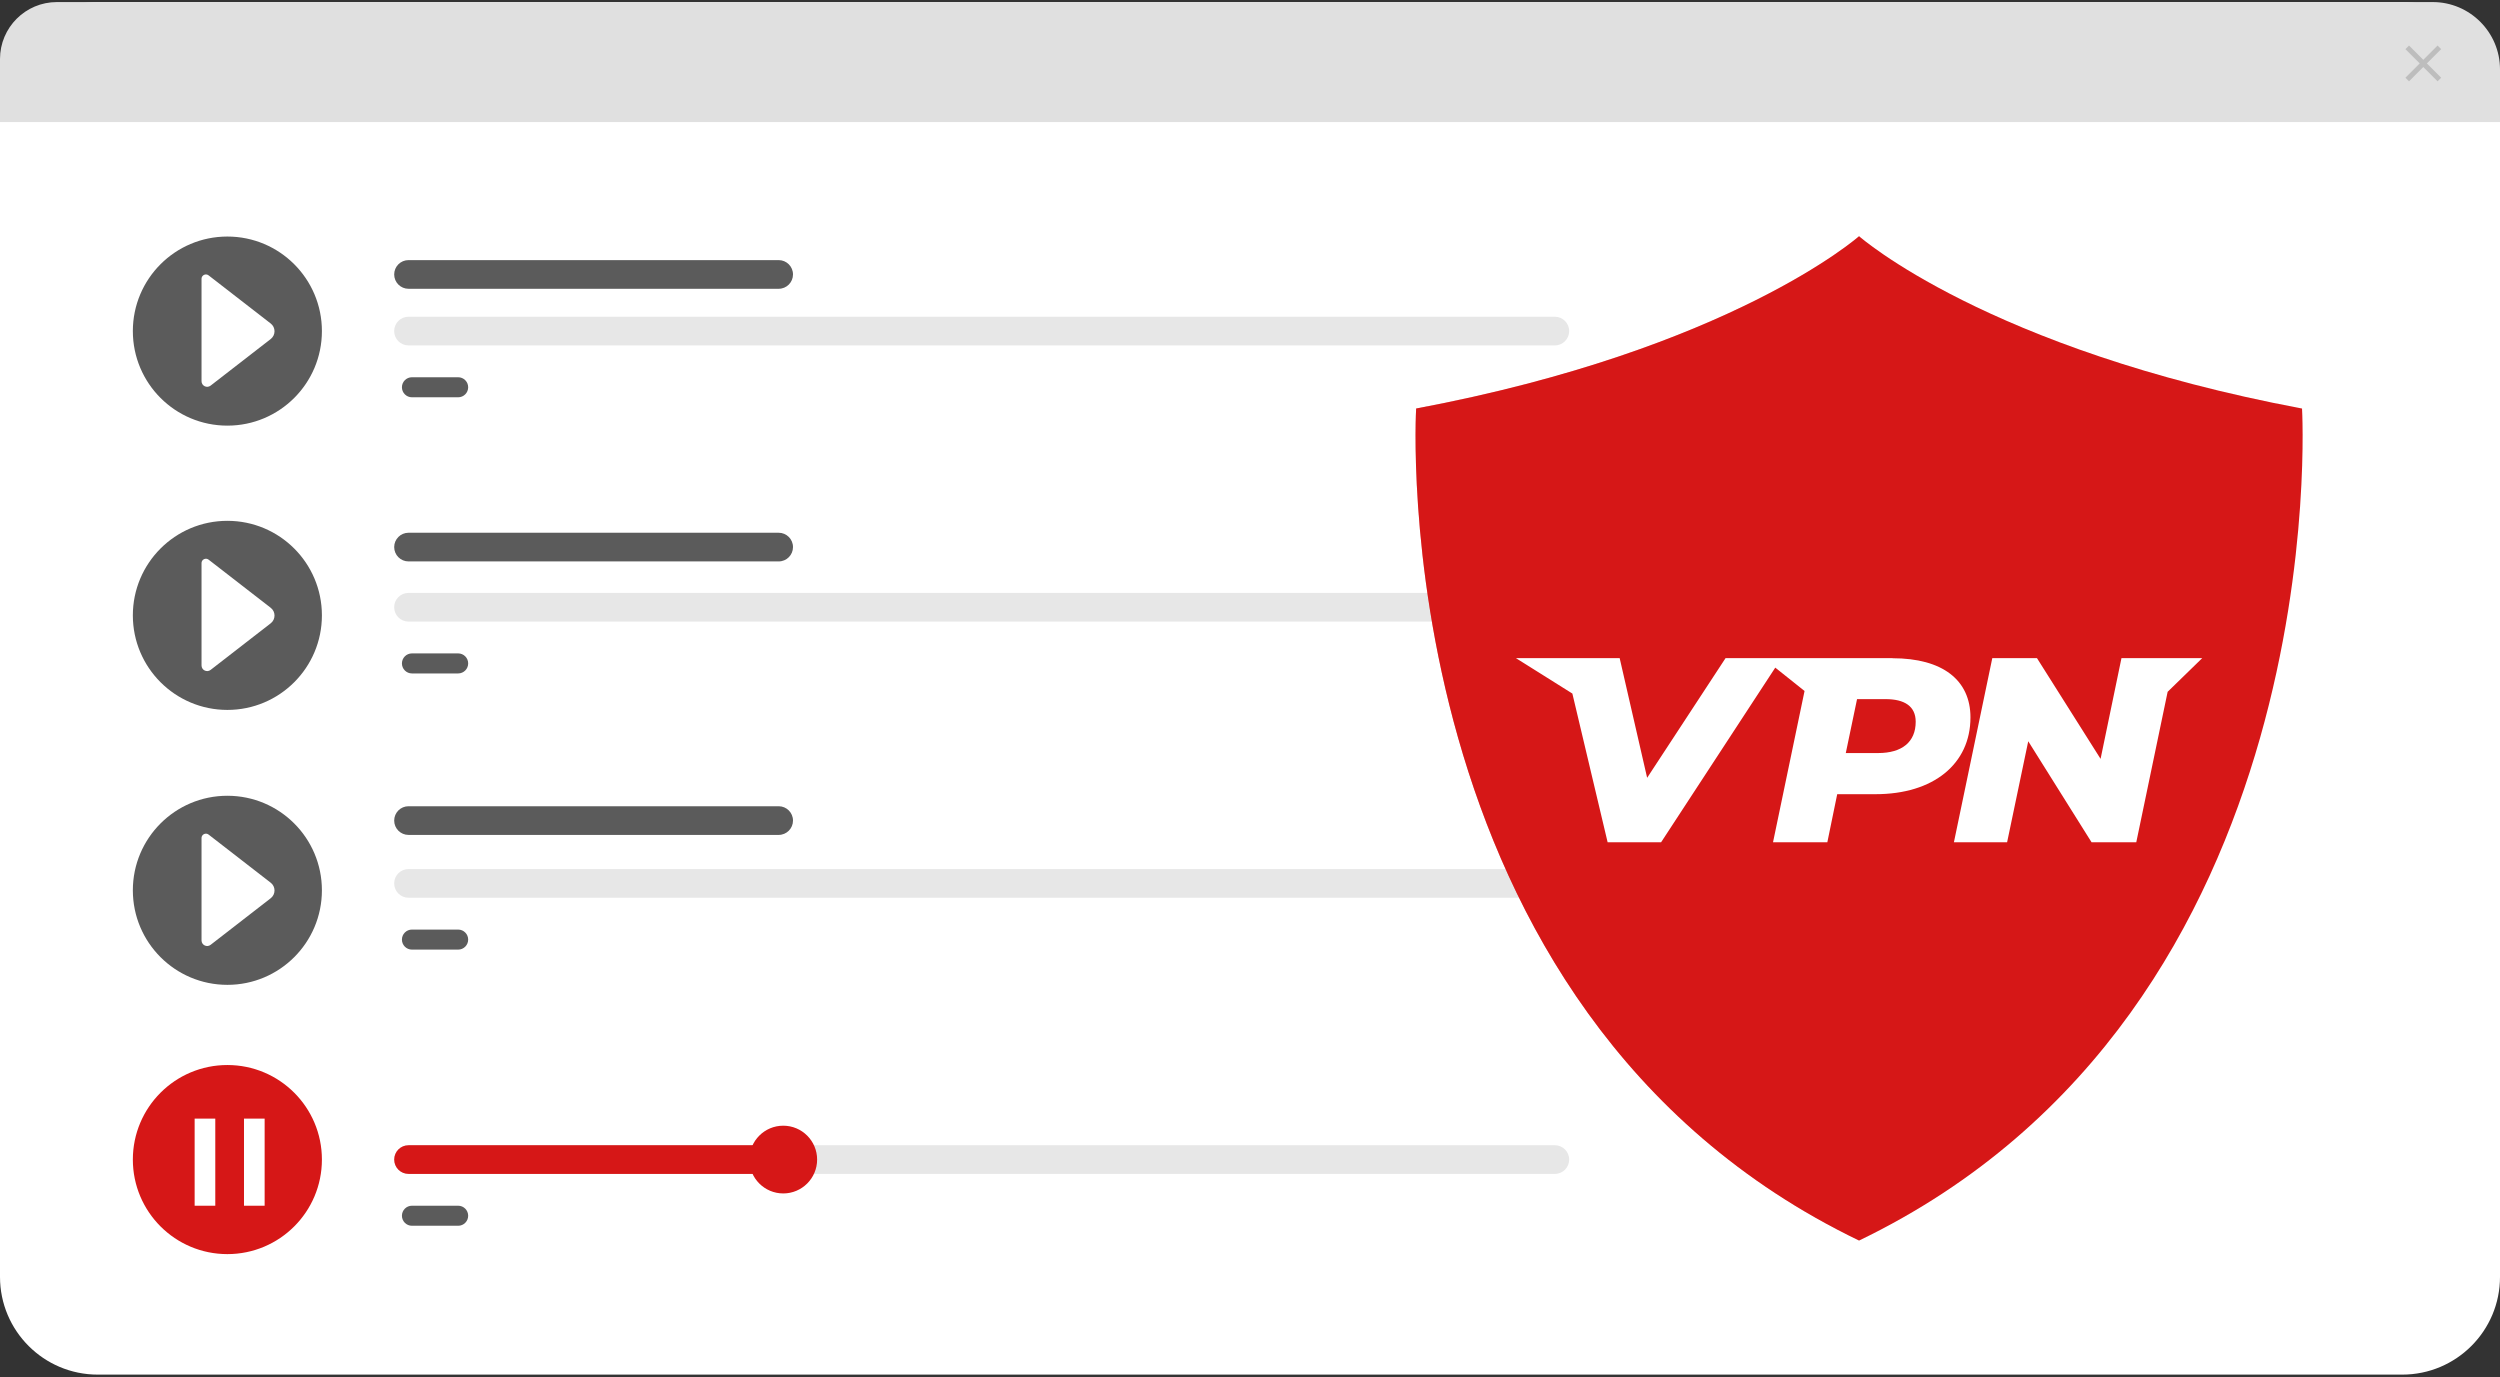 <svg width="510" height="281" viewBox="0 0 510 281" fill="none" xmlns="http://www.w3.org/2000/svg">
<rect x="0" y="0" width="510" height="281" fill="#333333" stroke="none"/>
<path d="M490.061 0.421H19.939C8.927 0.421 0 9.349 0 20.363V260.479C0 271.493 8.927 280.421 19.939 280.421H490.061C501.073 280.421 510 271.493 510 260.479V20.363C510 9.349 501.073 0.421 490.061 0.421Z" fill="white"/>
<path d="M11.614 0.421H496.268C503.845 0.421 510 6.577 510 14.155V24.898H0V12.037C0 5.625 5.203 0.421 11.614 0.421Z" fill="#E0E0E0"/>
<path d="M27.101 236.553C27.101 225.9 35.734 217.265 46.385 217.265C57.037 217.265 65.67 225.9 65.67 236.553C65.67 247.206 57.037 255.84 46.385 255.84C35.734 255.84 27.101 247.206 27.101 236.553Z" fill="#D61717"/>
<path d="M43.918 228.197H39.707V245.968H43.918V228.197Z" fill="white"/>
<path d="M53.986 228.197H49.775V245.968H53.986V228.197Z" fill="white"/>
<path d="M317.189 239.477H83.335C81.722 239.477 80.41 238.169 80.41 236.552C80.41 234.939 81.719 233.626 83.335 233.626H317.189C318.801 233.626 320.113 234.935 320.113 236.552C320.113 238.165 318.805 239.477 317.189 239.477Z" fill="#E7E7E7"/>
<path d="M160.761 239.477H83.339C81.726 239.477 80.414 238.169 80.414 236.552C80.414 234.939 81.722 233.626 83.339 233.626H160.761C162.374 233.626 163.686 234.935 163.686 236.552C163.686 238.165 162.378 239.477 160.761 239.477Z" fill="#D61717"/>
<path d="M152.875 236.552C152.875 232.734 155.971 229.642 159.784 229.642C163.597 229.642 166.693 232.738 166.693 236.552C166.693 240.366 163.597 243.462 159.784 243.462C155.971 243.462 152.875 240.366 152.875 236.552Z" fill="#D61717"/>
<path d="M93.463 250.056H84.037C82.908 250.056 81.993 249.141 81.993 248.011C81.993 246.881 82.908 245.967 84.037 245.967H93.463C94.592 245.967 95.507 246.881 95.507 248.011C95.507 249.141 94.592 250.056 93.463 250.056Z" fill="#5B5B5B"/>
<path d="M317.188 183.139H83.335C81.722 183.139 80.41 181.831 80.41 180.214C80.41 178.601 81.718 177.289 83.335 177.289H317.188C318.801 177.289 320.113 178.597 320.113 180.214C320.113 181.827 318.805 183.139 317.188 183.139Z" fill="#E7E7E7"/>
<path d="M93.463 193.721H84.037C82.908 193.721 81.993 192.807 81.993 191.677C81.993 190.547 82.908 189.633 84.037 189.633H93.463C94.592 189.633 95.507 190.547 95.507 191.677C95.507 192.807 94.592 193.721 93.463 193.721Z" fill="#5B5B5B"/>
<path d="M317.188 126.804H83.335C81.722 126.804 80.41 125.495 80.41 123.878C80.41 122.265 81.718 120.953 83.335 120.953H317.188C318.801 120.953 320.113 122.262 320.113 123.878C320.113 125.495 318.805 126.804 317.188 126.804Z" fill="#E7E7E7"/>
<path d="M158.847 114.531H83.339C81.726 114.531 80.414 113.222 80.414 111.605C80.414 109.992 81.722 108.68 83.339 108.68H158.847C160.46 108.68 161.772 109.988 161.772 111.605C161.772 113.218 160.464 114.531 158.847 114.531Z" fill="#5B5B5B"/>
<path d="M158.847 58.912H83.339C81.726 58.912 80.414 57.604 80.414 55.987C80.414 54.374 81.722 53.062 83.339 53.062H158.847C160.46 53.062 161.772 54.37 161.772 55.987C161.772 57.6 160.464 58.912 158.847 58.912Z" fill="#5B5B5B"/>
<path d="M158.847 170.323H83.339C81.726 170.323 80.414 169.014 80.414 167.397C80.414 165.784 81.722 164.472 83.339 164.472H158.847C160.46 164.472 161.772 165.781 161.772 167.397C161.772 169.011 160.464 170.323 158.847 170.323Z" fill="#5B5B5B"/>
<path d="M93.463 137.382H84.037C82.908 137.382 81.993 136.468 81.993 135.338C81.993 134.208 82.908 133.294 84.037 133.294H93.463C94.592 133.294 95.507 134.208 95.507 135.338C95.507 136.468 94.592 137.382 93.463 137.382Z" fill="#5B5B5B"/>
<path d="M317.188 70.465H83.335C81.722 70.465 80.41 69.156 80.41 67.539C80.41 65.926 81.718 64.614 83.335 64.614H317.188C318.801 64.614 320.113 65.922 320.113 67.539C320.113 69.153 318.805 70.465 317.188 70.465Z" fill="#E7E7E7"/>
<path d="M93.463 81.047H84.037C82.908 81.047 81.993 80.133 81.993 79.003C81.993 77.873 82.908 76.959 84.037 76.959H93.463C94.592 76.959 95.507 77.873 95.507 79.003C95.507 80.133 94.592 81.047 93.463 81.047Z" fill="#5B5B5B"/>
<path d="M27.101 67.543C27.101 56.89 35.734 48.255 46.385 48.255C57.037 48.255 65.67 56.89 65.67 67.543C65.67 78.196 57.037 86.83 46.385 86.83C35.734 86.83 27.101 78.196 27.101 67.543Z" fill="#5B5B5B"/>
<path d="M41.112 56.886V77.761C41.112 78.716 42.208 79.252 42.963 78.668L55.227 69.16C56.26 68.357 56.26 66.796 55.227 65.997L42.557 56.176C41.967 55.719 41.108 56.139 41.108 56.886H41.112Z" fill="white"/>
<path d="M27.101 125.536C27.101 114.883 35.734 106.249 46.385 106.249C57.037 106.249 65.67 114.883 65.67 125.536C65.67 136.189 57.037 144.824 46.385 144.824C35.734 144.824 27.101 136.189 27.101 125.536Z" fill="#5B5B5B"/>
<path d="M41.112 114.88V135.755C41.112 136.71 42.208 137.245 42.963 136.662L55.227 127.153C56.26 126.351 56.26 124.789 55.227 123.99L42.557 114.17C41.967 113.713 41.108 114.133 41.108 114.88H41.112Z" fill="white"/>
<path d="M46.385 200.91C57.036 200.91 65.67 192.275 65.67 181.623C65.67 170.97 57.036 162.335 46.385 162.335C35.735 162.335 27.101 170.97 27.101 181.623C27.101 192.275 35.735 200.91 46.385 200.91Z" fill="#5B5B5B"/>
<path d="M41.112 170.966V191.841C41.112 192.796 42.208 193.331 42.963 192.748L55.227 183.24C56.26 182.437 56.26 180.876 55.227 180.076L42.557 170.256C41.967 169.799 41.108 170.219 41.108 170.966H41.112Z" fill="white"/>
<path d="M276.71 157.878H491.54" stroke="white" stroke-width="0.781" stroke-miterlimit="10"/>
<path d="M384.261 50.313V265.445" stroke="white" stroke-width="0.781" stroke-miterlimit="10"/>
<path d="M469.614 83.341C405.296 71.24 379.254 48.187 379.254 48.187C379.254 48.187 353.223 71.251 288.894 83.341C288.894 83.341 281.624 206.008 379.254 253.071C476.883 206.008 469.614 83.341 469.614 83.341Z" fill="#D61717"/>
<g style="mix-blend-mode:multiply" opacity="0.35">
<path d="M379.254 253.061V48.177C379.254 48.177 353.223 71.241 288.894 83.331C288.894 83.331 281.625 205.998 379.254 253.061Z" fill="#D61717"/>
</g>
<path d="M386.102 134.264H352.01L336.016 158.674L330.413 134.264H309.258L320.764 141.486L327.957 171.828H338.861L362.155 136.197L368.128 140.96L361.695 171.828H372.776L374.791 162.014H382.62C394.426 162.014 401.973 155.843 401.973 146.351C401.973 138.723 396.264 134.281 386.084 134.281L386.102 134.264ZM383.151 153.623H376.541L378.838 142.621H384.653C388.506 142.621 390.803 144.062 390.803 147.232C390.803 151.368 388.011 153.623 383.133 153.623H383.151ZM432.778 134.264L428.518 154.809L415.546 134.264H406.427L398.597 171.828H409.449L413.761 151.216L426.68 171.828H435.8L442.198 141.13L449.249 134.264H432.76H432.778Z" fill="white"/>
<path d="M497.995 10.023L497.261 9.287L494.351 12.203L491.44 9.287L490.706 10.023L493.617 12.938L490.706 15.854L491.44 16.589L494.351 13.674L497.261 16.589L497.995 15.854L495.085 12.938L497.995 10.023Z" fill="#BDBDBD"/>
</svg>
